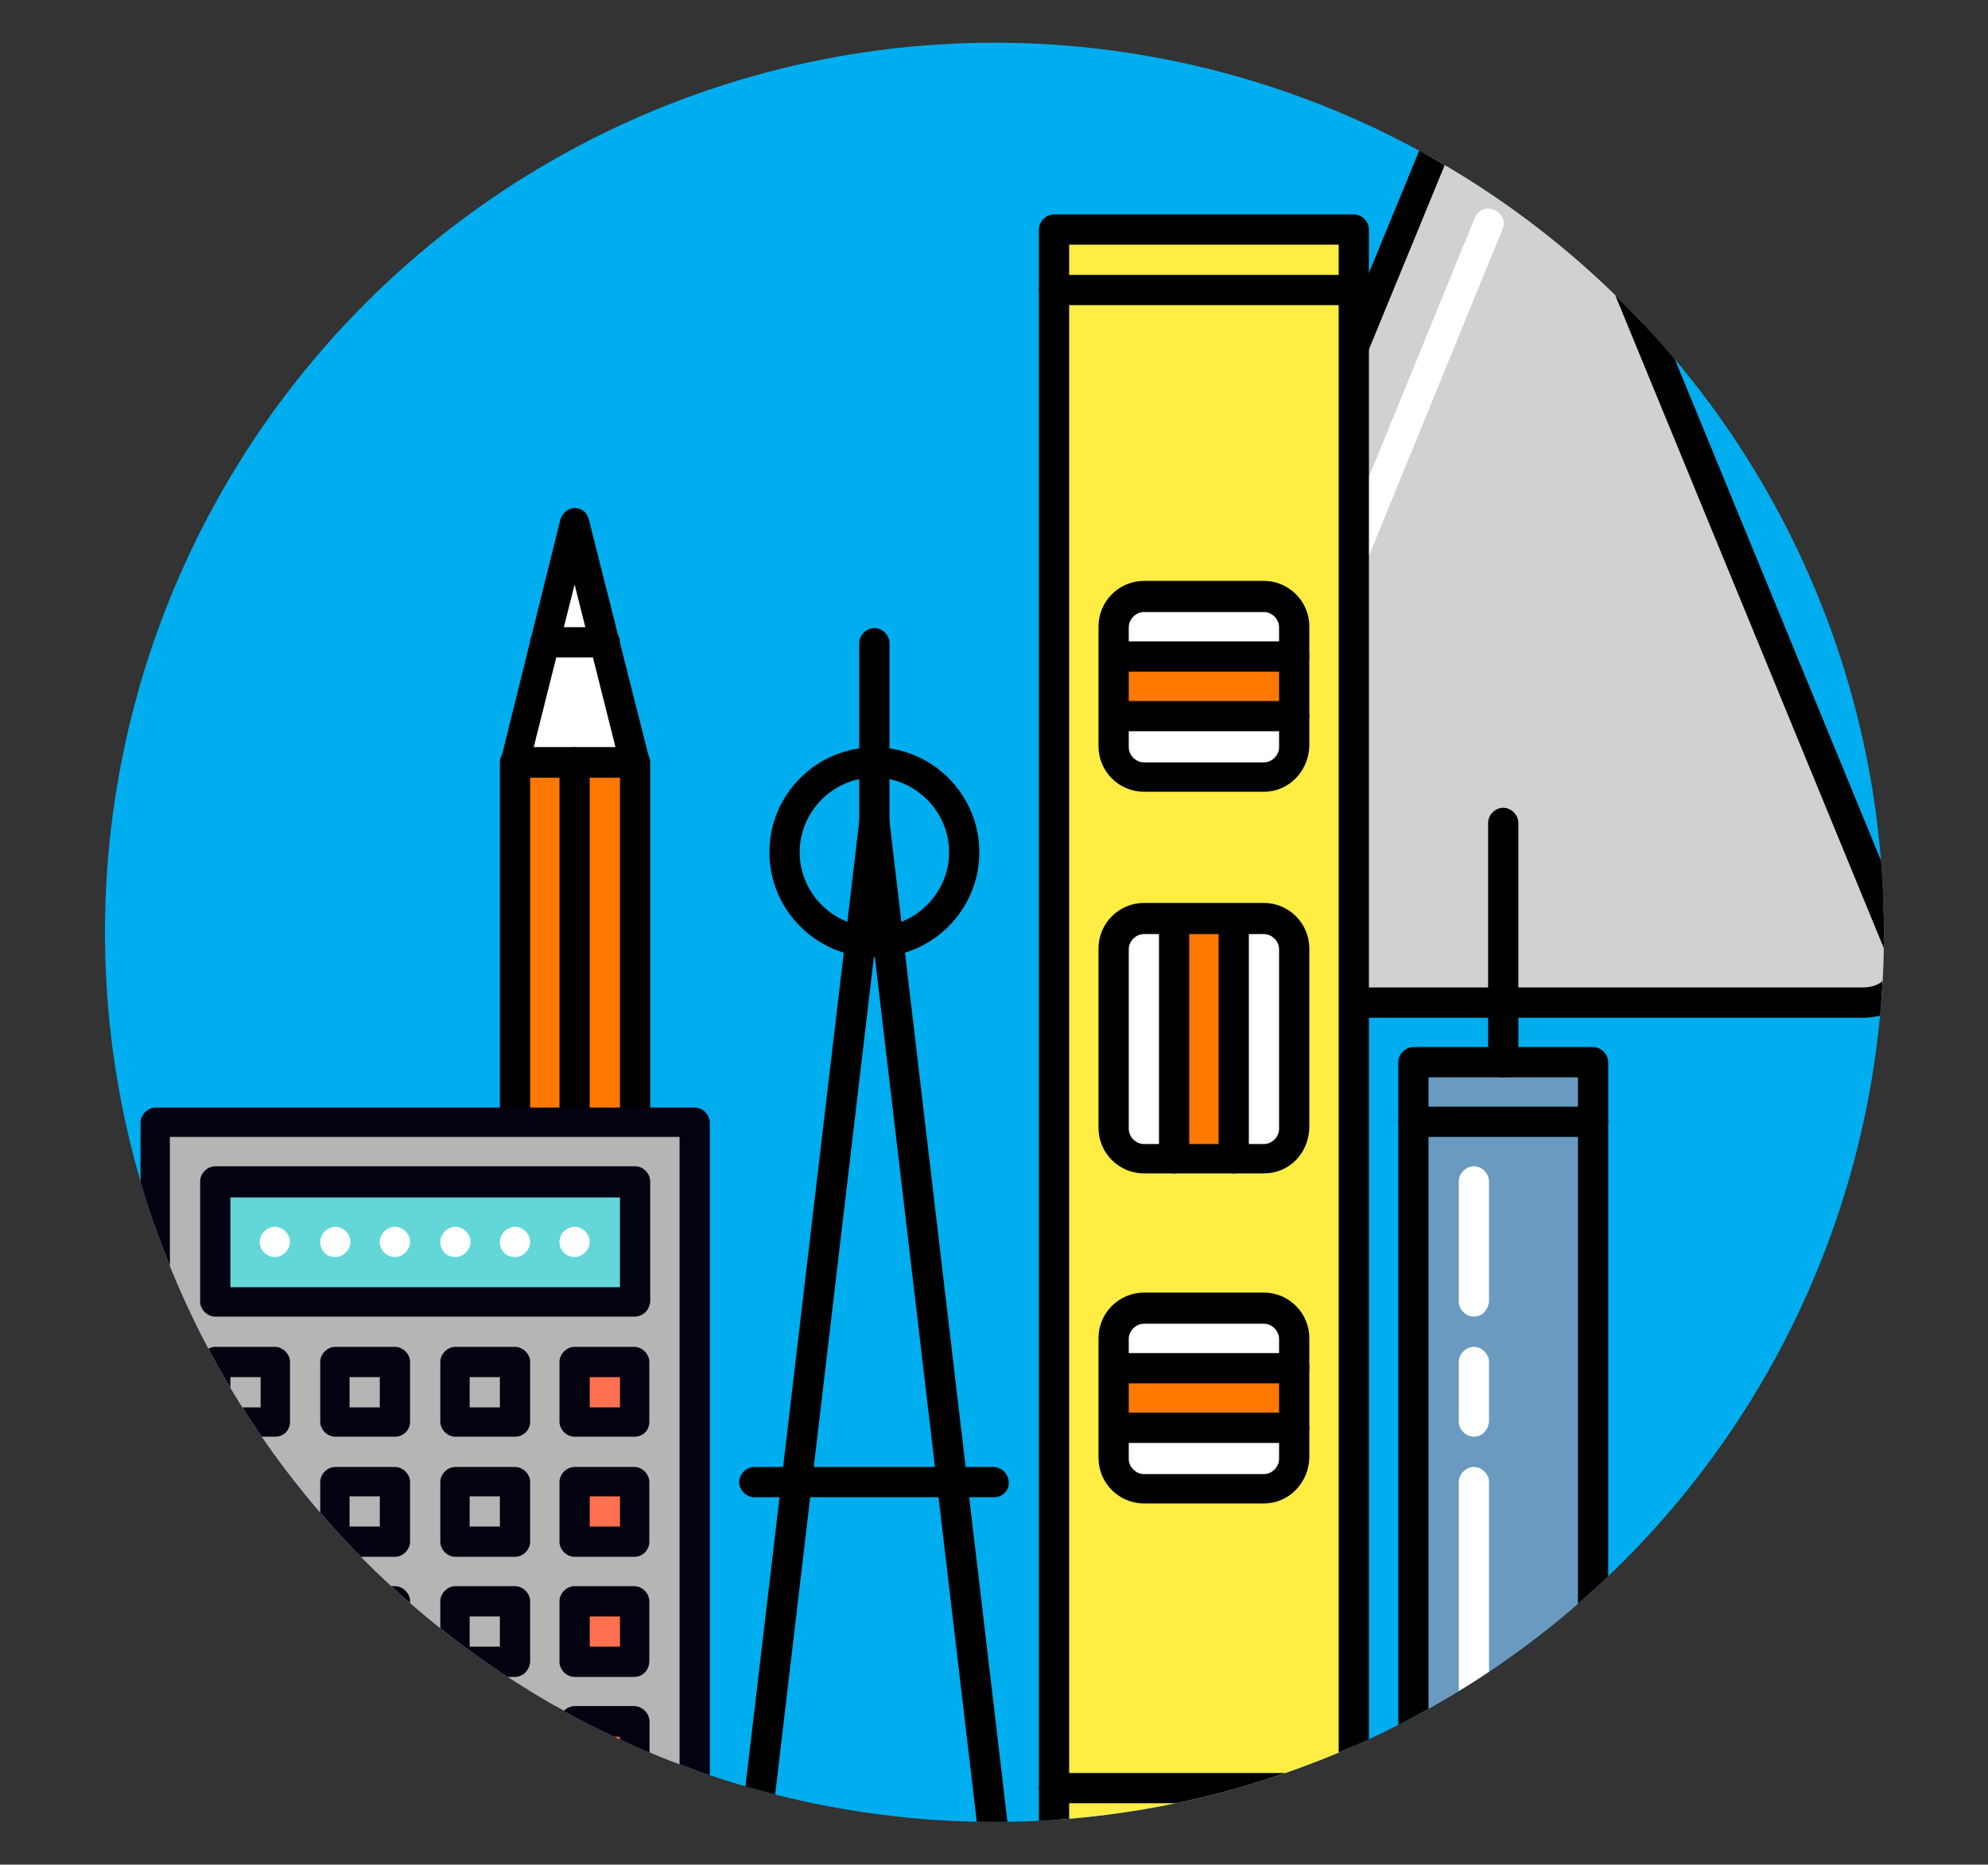 <?xml version="1.0" encoding="utf-8"?>
<!-- Generator: Adobe Illustrator 21.0.2, SVG Export Plug-In . SVG Version: 6.00 Build 0)  -->
<svg version="1.1" id="Layer_1" xmlns="http://www.w3.org/2000/svg" xmlns:xlink="http://www.w3.org/1999/xlink" x="0px" y="0px"
	 viewBox="0 0 223.5 209.6" style="enable-background:new 0 0 223.5 209.6;" xml:space="preserve">
<rect x="0" y="0" width="223.5" height="209.6" fill="#333333" stroke="none"/>
<style type="text/css">
	.st0{fill:#00ADEE;}
	.st1{clip-path:url(#SVGID_2_);fill:#FFFFFF;}
	.st2{clip-path:url(#SVGID_2_);}
	.st3{fill:#6A9ABF;}
	.st4{fill:#D1D1D1;}
	.st5{fill:#FFFFFF;}
	.st6{fill:#FFED43;}
	.st7{fill:#FF7800;}
	.st8{fill:#B5B5B5;}
	.st9{fill:#FF7051;}
	.st10{fill:#63D6D8;}
	.st11{fill:#020210;}
</style>
<circle class="st0" cx="111.8" cy="104.8" r="100"/>
<g>
	<g>
		<defs>
			<circle id="SVGID_1_" cx="111.8" cy="104.8" r="100"/>
		</defs>
		<clipPath id="SVGID_2_">
			<use xlink:href="#SVGID_1_"  style="overflow:visible;"/>
		</clipPath>
		<polygon class="st1" points="72.7,86.8 57.2,86.8 64.2,58.1 64.7,58.1 		"/>
		<g class="st2">
			<g>
				<rect x="158.9" y="119.4" class="st3" width="20.2" height="87.6"/>
			</g>
			<g>
				<g>
					<path class="st4" d="M171.6,4.4c-1.4-3.4-3.7-3.4-5.1,0l-42,102.1c-1.4,3.4,0.5,6.2,4.2,6.2h80.8c3.7,0,5.6-2.8,4.2-6.2
						L171.6,4.4z"/>
				</g>
				<g>
					<path d="M209.5,114.4h-80.8c-2.3,0-4.3-0.9-5.4-2.6c-1.1-1.6-1.2-3.8-0.3-6L165,3.7c1.3-3.1,3.1-3.6,4.1-3.6s2.8,0.5,4.1,3.6
						l42,102.1c0.9,2.2,0.8,4.3-0.3,6C213.8,113.4,211.8,114.4,209.5,114.4z M169,3.5c-0.1,0-0.5,0.4-1,1.5l-42,102.1
						c-0.5,1.1-0.5,2.1,0,2.8c0.5,0.7,1.4,1.1,2.6,1.1h80.8c1.2,0,2.1-0.4,2.6-1.1s0.5-1.7,0-2.8L170,5C169.6,3.9,169.1,3.5,169,3.5
						z"/>
				</g>
				<g>
					<path d="M169,121.1c-0.9,0-1.7-0.8-1.7-1.7V92.5c0-0.9,0.8-1.7,1.7-1.7s1.7,0.8,1.7,1.7v26.9C170.7,120.3,170,121.1,169,121.1z
						"/>
				</g>
				<g>
					<path d="M179.1,208.7h-20.2c-0.9,0-1.7-0.8-1.7-1.7v-87.6c0-0.9,0.8-1.7,1.7-1.7h20.2c0.9,0,1.7,0.8,1.7,1.7V207
						C180.8,207.9,180.1,208.7,179.1,208.7z M160.6,205.3h16.8v-84.2h-16.8V205.3z"/>
				</g>
				<g>
					<path d="M179.1,127.8h-20.2c-0.9,0-1.7-0.8-1.7-1.7c0-0.9,0.8-1.7,1.7-1.7h20.2c0.9,0,1.7,0.8,1.7,1.7
						C180.8,127.1,180.1,127.8,179.1,127.8z"/>
				</g>
				<g>
					<path d="M179.1,201.9h-20.2c-0.9,0-1.7-0.8-1.7-1.7s0.8-1.7,1.7-1.7h20.2c0.9,0,1.7,0.8,1.7,1.7S180.1,201.9,179.1,201.9z"/>
				</g>
			</g>
			<g>
				<path class="st5" d="M137,100.9c-0.2,0-0.4,0-0.6-0.1c-0.9-0.4-1.3-1.3-0.9-2.2l30.3-74.1c0.4-0.9,1.3-1.3,2.2-0.9
					s1.3,1.3,0.9,2.2l-30.3,74.1C138.3,100.5,137.7,100.9,137,100.9z"/>
			</g>
			<g>
				<g>
					<path class="st5" d="M165.7,195.2c-0.9,0-1.7-0.8-1.7-1.7v-26.9c0-0.9,0.8-1.7,1.7-1.7s1.7,0.8,1.7,1.7v26.9
						C167.3,194.5,166.6,195.2,165.7,195.2z"/>
				</g>
				<g>
					<path class="st5" d="M165.7,161.5c-0.9,0-1.7-0.8-1.7-1.7v-6.7c0-0.9,0.8-1.7,1.7-1.7s1.7,0.8,1.7,1.7v6.7
						C167.3,160.8,166.6,161.5,165.7,161.5z"/>
				</g>
				<g>
					<path class="st5" d="M165.7,148c-0.9,0-1.7-0.8-1.7-1.7v-13.5c0-0.9,0.8-1.7,1.7-1.7s1.7,0.8,1.7,1.7v13.5
						C167.3,147.3,166.6,148,165.7,148z"/>
				</g>
			</g>
		</g>
		<g class="st2">
			<g>
				<rect x="118.5" y="25.8" class="st6" width="33.7" height="181.9"/>
			</g>
			<g>
				<g>
					<g>
						<path d="M152.2,209.4h-33.7c-0.9,0-1.7-0.8-1.7-1.7V25.8c0-0.9,0.8-1.7,1.7-1.7h33.7c0.9,0,1.7,0.8,1.7,1.7v181.9
							C153.9,208.6,153.1,209.4,152.2,209.4z M120.2,206h30.3V27.5h-30.3V206z"/>
					</g>
					<g>
						<g>
							<path class="st5" d="M145.5,163.9c0,1.9-1.5,3.4-3.4,3.4h-13.5c-1.9,0-3.4-1.5-3.4-3.4v-13.5c0-1.9,1.5-3.4,3.4-3.4h13.5
								c1.9,0,3.4,1.5,3.4,3.4V163.9z"/>
						</g>
						<g>
							<rect x="125.2" y="153.8" class="st7" width="20.2" height="6.7"/>
						</g>
						<g>
							<path d="M142.1,169h-13.5c-2.8,0-5.1-2.3-5.1-5.1v-13.5c0-2.8,2.3-5.1,5.1-5.1h13.5c2.8,0,5.1,2.3,5.1,5.1v13.5
								C147.1,166.7,144.9,169,142.1,169z M128.6,148.8c-0.9,0-1.7,0.8-1.7,1.7V164c0,0.9,0.8,1.7,1.7,1.7h13.5
								c0.9,0,1.7-0.8,1.7-1.7v-13.5c0-0.9-0.8-1.7-1.7-1.7H128.6z"/>
						</g>
						<g>
							<path d="M145.5,162.2h-20.2c-0.9,0-1.7-0.8-1.7-1.7s0.8-1.7,1.7-1.7h20.2c0.9,0,1.7,0.8,1.7,1.7
								C147.1,161.5,146.4,162.2,145.5,162.2z"/>
						</g>
						<g>
							<path d="M145.5,155.5h-20.2c-0.9,0-1.7-0.8-1.7-1.7s0.8-1.7,1.7-1.7h20.2c0.9,0,1.7,0.8,1.7,1.7
								C147.1,154.8,146.4,155.5,145.5,155.5z"/>
						</g>
					</g>
					<g>
						<g>
							<path class="st5" d="M145.5,83.9c0,1.9-1.5,3.4-3.4,3.4h-13.5c-1.9,0-3.4-1.5-3.4-3.4V70.4c0-1.9,1.5-3.4,3.4-3.4h13.5
								c1.9,0,3.4,1.5,3.4,3.4V83.9z"/>
						</g>
						<g>
							<rect x="125.2" y="73.8" class="st7" width="20.2" height="6.7"/>
						</g>
						<g>
							<path d="M142.1,89h-13.5c-2.8,0-5.1-2.3-5.1-5.1V70.4c0-2.8,2.3-5.1,5.1-5.1h13.5c2.8,0,5.1,2.3,5.1,5.1v13.5
								C147.1,86.7,144.9,89,142.1,89z M128.6,68.8c-0.9,0-1.7,0.8-1.7,1.7V84c0,0.9,0.8,1.7,1.7,1.7h13.5c0.9,0,1.7-0.8,1.7-1.7
								V70.5c0-0.9-0.8-1.7-1.7-1.7H128.6z"/>
						</g>
						<g>
							<path d="M145.5,82.2h-20.2c-0.9,0-1.7-0.8-1.7-1.7s0.8-1.7,1.7-1.7h20.2c0.9,0,1.7,0.8,1.7,1.7
								C147.1,81.5,146.4,82.2,145.5,82.2z"/>
						</g>
						<g>
							<path d="M145.5,75.5h-20.2c-0.9,0-1.7-0.8-1.7-1.7s0.8-1.7,1.7-1.7h20.2c0.9,0,1.7,0.8,1.7,1.7
								C147.1,74.8,146.4,75.5,145.5,75.5z"/>
						</g>
					</g>
					<g>
						<path class="st5" d="M142.1,103.3c1.9,0,3.4,1.5,3.4,3.4v20.2c0,1.9-1.5,3.4-3.4,3.4h-13.5c-1.9,0-3.4-1.5-3.4-3.4v-20.2
							c0-1.9,1.5-3.4,3.4-3.4C128.6,103.3,142.1,103.3,142.1,103.3z"/>
					</g>
					<g>
						<rect x="132" y="103.3" class="st7" width="6.7" height="26.9"/>
					</g>
					<g>
						<path d="M142.1,131.9h-13.5c-2.8,0-5.1-2.3-5.1-5.1v-20.2c0-2.8,2.3-5.1,5.1-5.1h13.5c2.8,0,5.1,2.3,5.1,5.1v20.2
							C147.1,129.7,144.9,131.9,142.1,131.9z M128.6,105c-0.9,0-1.7,0.8-1.7,1.7v20.2c0,0.9,0.8,1.7,1.7,1.7h13.5
							c0.9,0,1.7-0.8,1.7-1.7v-20.2c0-0.9-0.8-1.7-1.7-1.7H128.6z"/>
					</g>
					<g>
						<path d="M138.7,131.9c-0.9,0-1.7-0.8-1.7-1.7v-26.9c0-0.9,0.8-1.7,1.7-1.7s1.7,0.8,1.7,1.7v26.9
							C140.4,131.2,139.6,131.9,138.7,131.9z"/>
					</g>
					<g>
						<path d="M132,131.9c-0.9,0-1.7-0.8-1.7-1.7v-26.9c0-0.9,0.8-1.7,1.7-1.7s1.7,0.8,1.7,1.7v26.9
							C133.7,131.2,132.9,131.9,132,131.9z"/>
					</g>
					<g>
						<path d="M152.2,34.3h-33.7c-0.9,0-1.7-0.8-1.7-1.7c0-0.9,0.8-1.7,1.7-1.7h33.7c0.9,0,1.7,0.8,1.7,1.7
							C153.9,33.5,153.1,34.3,152.2,34.3z"/>
					</g>
					<g>
						<path d="M152.2,202.7h-33.7c-0.9,0-1.7-0.8-1.7-1.7s0.8-1.7,1.7-1.7h33.7c0.9,0,1.7,0.8,1.7,1.7S153.1,202.7,152.2,202.7z"/>
					</g>
				</g>
				<g>
					<g>
						<g>
							<rect x="57.9" y="85.7" class="st7" width="13.5" height="101.1"/>
						</g>
						<g>
							<g>
								<path d="M71.3,188.5H57.9c-0.9,0-1.7-0.8-1.7-1.7V85.7c0-0.9,0.8-1.7,1.7-1.7h13.5c0.9,0,1.7,0.8,1.7,1.7v101.1
									C73,187.7,72.3,188.5,71.3,188.5z M59.6,185.1h10.1V87.4H59.6V185.1z"/>
							</g>
							<g>
								<path d="M71.3,87.4H57.9c-0.5,0-1-0.2-1.3-0.6s-0.4-0.9-0.3-1.4l6.7-27c0.2-0.7,0.9-1.3,1.6-1.3c0.8,0,1.4,0.5,1.6,1.3
									L73,85.3c0.1,0.5,0,1-0.3,1.4C72.4,87.2,71.9,87.4,71.3,87.4z M60,84h9.2l-4.6-18.3L60,84z"/>
							</g>
							<g>
								<path d="M68,73.9h-6.7c-0.9,0-1.7-0.8-1.7-1.7s0.8-1.7,1.7-1.7H68c0.9,0,1.7,0.8,1.7,1.7S68.9,73.9,68,73.9z"/>
							</g>
							<g>
								<path d="M64.6,188.5c-0.9,0-1.7-0.8-1.7-1.7V85.7c0-0.9,0.8-1.7,1.7-1.7s1.7,0.8,1.7,1.7v101.1
									C66.3,187.7,65.5,188.5,64.6,188.5z"/>
							</g>
						</g>
					</g>
					<g>
						<path d="M71.3,195.2H57.9c-0.9,0-1.7-0.8-1.7-1.7v-6.7c0-0.9,0.8-1.7,1.7-1.7h13.5c0.9,0,1.7,0.8,1.7,1.7v6.7
							C73,194.4,72.3,195.2,71.3,195.2z M59.6,191.8h10.1v-3.4H59.6V191.8z"/>
					</g>
					<g>
						<path d="M71.3,208.7H57.9c-0.9,0-1.7-0.8-1.7-1.7v-13.5c0-0.9,0.8-1.7,1.7-1.7h13.5c0.9,0,1.7,0.8,1.7,1.7V207
							C73,207.9,72.3,208.7,71.3,208.7z M59.6,205.3h10.1v-10.1H59.6V205.3z"/>
					</g>
				</g>
				<g>
					<g>
						<g>
							<rect x="17.5" y="126.2" class="st8" width="60.6" height="80.8"/>
						</g>
						<g>
							<rect x="64.6" y="153.1" class="st9" width="6.7" height="6.7"/>
						</g>
						<g>
							<rect x="64.6" y="166.6" class="st9" width="6.7" height="6.7"/>
						</g>
						<g>
							<rect x="64.6" y="180" class="st9" width="6.7" height="6.7"/>
						</g>
						<g>
							<rect x="64.6" y="193.5" class="st9" width="6.7" height="6.7"/>
						</g>
						<g>
							<rect x="24.2" y="132.9" class="st10" width="47.2" height="13.5"/>
						</g>
						<g>
							<g>
								<g>
									<path class="st11" d="M71.3,148H24.2c-0.9,0-1.7-0.8-1.7-1.7v-13.5c0-0.9,0.8-1.7,1.7-1.7h47.2c0.9,0,1.7,0.8,1.7,1.7v13.5
										C73,147.3,72.3,148,71.3,148z M25.9,144.7h43.8v-10.1H25.9V144.7z"/>
								</g>
								<g>
									<path class="st11" d="M71.3,161.5h-6.7c-0.9,0-1.7-0.8-1.7-1.7v-6.7c0-0.9,0.8-1.7,1.7-1.7h6.7c0.9,0,1.7,0.8,1.7,1.7v6.7
										C73,160.8,72.3,161.5,71.3,161.5z M66.3,158.2h3.4v-3.4h-3.4V158.2z"/>
								</g>
								<g>
									<path class="st11" d="M71.3,175h-6.7c-0.9,0-1.7-0.8-1.7-1.7v-6.7c0-0.9,0.8-1.7,1.7-1.7h6.7c0.9,0,1.7,0.8,1.7,1.7v6.7
										C73,174.2,72.3,175,71.3,175z M66.3,171.6h3.4v-3.4h-3.4V171.6z"/>
								</g>
								<g>
									<path class="st11" d="M71.3,188.5h-6.7c-0.9,0-1.7-0.8-1.7-1.7V180c0-0.9,0.8-1.7,1.7-1.7h6.7c0.9,0,1.7,0.8,1.7,1.7v6.7
										C73,187.7,72.3,188.5,71.3,188.5z M66.3,185.1h3.4v-3.4h-3.4V185.1z"/>
								</g>
								<g>
									<path class="st11" d="M71.3,201.9h-6.7c-0.9,0-1.7-0.8-1.7-1.7v-6.7c0-0.9,0.8-1.7,1.7-1.7h6.7c0.9,0,1.7,0.8,1.7,1.7v6.7
										C73,201.2,72.3,201.9,71.3,201.9z M66.3,198.6h3.4v-3.4h-3.4V198.6z"/>
								</g>
								<g>
									<path class="st11" d="M30.9,161.5h-6.7c-0.9,0-1.7-0.8-1.7-1.7v-6.7c0-0.9,0.8-1.7,1.7-1.7h6.7c0.9,0,1.7,0.8,1.7,1.7v6.7
										C32.6,160.8,31.9,161.5,30.9,161.5z M25.9,158.2h3.4v-3.4h-3.4V158.2z"/>
								</g>
								<g>
									<path class="st11" d="M30.9,175h-6.7c-0.9,0-1.7-0.8-1.7-1.7v-6.7c0-0.9,0.8-1.7,1.7-1.7h6.7c0.9,0,1.7,0.8,1.7,1.7v6.7
										C32.6,174.2,31.9,175,30.9,175z M25.9,171.6h3.4v-3.4h-3.4V171.6z"/>
								</g>
								<g>
									<path class="st11" d="M30.9,188.5h-6.7c-0.9,0-1.7-0.8-1.7-1.7V180c0-0.9,0.8-1.7,1.7-1.7h6.7c0.9,0,1.7,0.8,1.7,1.7v6.7
										C32.6,187.7,31.9,188.5,30.9,188.5z M25.9,185.1h3.4v-3.4h-3.4V185.1z"/>
								</g>
								<g>
									<path class="st11" d="M44.4,161.5h-6.7c-0.9,0-1.7-0.8-1.7-1.7v-6.7c0-0.9,0.8-1.7,1.7-1.7h6.7c0.9,0,1.7,0.8,1.7,1.7v6.7
										C46.1,160.8,45.3,161.5,44.4,161.5z M39.3,158.2h3.4v-3.4h-3.4V158.2z"/>
								</g>
								<g>
									<path class="st11" d="M44.4,175h-6.7c-0.9,0-1.7-0.8-1.7-1.7v-6.7c0-0.9,0.8-1.7,1.7-1.7h6.7c0.9,0,1.7,0.8,1.7,1.7v6.7
										C46.1,174.2,45.3,175,44.4,175z M39.3,171.6h3.4v-3.4h-3.4V171.6z"/>
								</g>
								<g>
									<path class="st11" d="M44.4,188.5h-6.7c-0.9,0-1.7-0.8-1.7-1.7V180c0-0.9,0.8-1.7,1.7-1.7h6.7c0.9,0,1.7,0.8,1.7,1.7v6.7
										C46.1,187.7,45.3,188.5,44.4,188.5z M39.3,185.1h3.4v-3.4h-3.4V185.1z"/>
								</g>
								<g>
									<path class="st11" d="M57.9,161.5h-6.7c-0.9,0-1.7-0.8-1.7-1.7v-6.7c0-0.9,0.8-1.7,1.7-1.7h6.7c0.9,0,1.7,0.8,1.7,1.7v6.7
										C59.6,160.8,58.8,161.5,57.9,161.5z M52.8,158.2h3.4v-3.4h-3.4V158.2z"/>
								</g>
								<g>
									<path class="st11" d="M57.9,175h-6.7c-0.9,0-1.7-0.8-1.7-1.7v-6.7c0-0.9,0.8-1.7,1.7-1.7h6.7c0.9,0,1.7,0.8,1.7,1.7v6.7
										C59.6,174.2,58.8,175,57.9,175z M52.8,171.6h3.4v-3.4h-3.4V171.6z"/>
								</g>
								<g>
									<path class="st11" d="M57.9,188.5h-6.7c-0.9,0-1.7-0.8-1.7-1.7V180c0-0.9,0.8-1.7,1.7-1.7h6.7c0.9,0,1.7,0.8,1.7,1.7v6.7
										C59.6,187.7,58.8,188.5,57.9,188.5z M52.8,185.1h3.4v-3.4h-3.4V185.1z"/>
								</g>
								<g>
									<path class="st11" d="M71.3,201.9h-6.7c-0.9,0-1.7-0.8-1.7-1.7v-6.7c0-0.9,0.8-1.7,1.7-1.7h6.7c0.9,0,1.7,0.8,1.7,1.7v6.7
										C73,201.2,72.3,201.9,71.3,201.9z M66.3,198.6h3.4v-3.4h-3.4V198.6z"/>
								</g>
								<g>
									<path class="st11" d="M30.9,201.9h-6.7c-0.9,0-1.7-0.8-1.7-1.7v-6.7c0-0.9,0.8-1.7,1.7-1.7h6.7c0.9,0,1.7,0.8,1.7,1.7v6.7
										C32.6,201.2,31.9,201.9,30.9,201.9z M25.9,198.6h3.4v-3.4h-3.4V198.6z"/>
								</g>
								<g>
									<path class="st11" d="M44.4,201.9h-6.7c-0.9,0-1.7-0.8-1.7-1.7v-6.7c0-0.9,0.8-1.7,1.7-1.7h6.7c0.9,0,1.7,0.8,1.7,1.7v6.7
										C46.1,201.2,45.3,201.9,44.4,201.9z M39.3,198.6h3.4v-3.4h-3.4V198.6z"/>
								</g>
								<g>
									<path class="st11" d="M57.9,201.9h-6.7c-0.9,0-1.7-0.8-1.7-1.7v-6.7c0-0.9,0.8-1.7,1.7-1.7h6.7c0.9,0,1.7,0.8,1.7,1.7v6.7
										C59.6,201.2,58.8,201.9,57.9,201.9z M52.8,198.6h3.4v-3.4h-3.4V198.6z"/>
								</g>
							</g>
							<g>
								<path class="st5" d="M62.9,139.6c0-0.9,0.8-1.7,1.7-1.7l0,0c0.9,0,1.7,0.8,1.7,1.7l0,0c0,0.9-0.8,1.7-1.7,1.7l0,0
									C63.7,141.3,62.9,140.6,62.9,139.6z M56.2,139.6c0-0.9,0.8-1.7,1.7-1.7l0,0c0.9,0,1.7,0.8,1.7,1.7l0,0
									c0,0.9-0.8,1.7-1.7,1.7l0,0C56.9,141.3,56.2,140.6,56.2,139.6z M49.5,139.6c0-0.9,0.8-1.7,1.7-1.7l0,0
									c0.9,0,1.7,0.8,1.7,1.7l0,0c0,0.9-0.8,1.7-1.7,1.7l0,0C50.2,141.3,49.5,140.6,49.5,139.6z M42.7,139.6
									c0-0.9,0.8-1.7,1.7-1.7l0,0c0.9,0,1.7,0.8,1.7,1.7l0,0c0,0.9-0.8,1.7-1.7,1.7l0,0C43.5,141.3,42.7,140.6,42.7,139.6z
									 M36,139.6c0-0.9,0.8-1.7,1.7-1.7l0,0c0.9,0,1.7,0.8,1.7,1.7l0,0c0,0.9-0.8,1.7-1.7,1.7l0,0C36.7,141.3,36,140.6,36,139.6z
									 M29.2,139.6c0-0.9,0.8-1.7,1.7-1.7l0,0c0.9,0,1.7,0.8,1.7,1.7l0,0c0,0.9-0.8,1.7-1.7,1.7l0,0
									C30,141.3,29.2,140.6,29.2,139.6z"/>
							</g>
						</g>
					</g>
					<g>
						<path class="st11" d="M78.1,208.7H17.5c-0.9,0-1.7-0.8-1.7-1.7v-80.8c0-0.9,0.8-1.7,1.7-1.7h60.6c0.9,0,1.7,0.8,1.7,1.7V207
							C79.8,207.9,79,208.7,78.1,208.7z M19.1,205.3h57.3v-77.5H19.1V205.3z"/>
					</g>
				</g>
				<g>
					<g>
						<path d="M84.8,208.7c-0.1,0-0.1,0-0.2,0c-0.9-0.1-1.6-0.9-1.5-1.9L96.6,92.3c0.1-0.9,1-1.6,1.9-1.5s1.6,0.9,1.5,1.9
							L86.5,207.2C86.4,208,85.7,208.7,84.8,208.7z"/>
					</g>
					<g>
						<path d="M111.8,208.7c-0.8,0-1.6-0.6-1.7-1.5L96.6,92.7c-0.1-0.9,0.6-1.8,1.5-1.9s1.8,0.6,1.9,1.5l13.5,114.5
							c0.1,0.9-0.6,1.8-1.5,1.9C111.9,208.7,111.8,208.7,111.8,208.7z"/>
					</g>
					<g>
						<path d="M111.8,168.3h-27c-0.9,0-1.7-0.8-1.7-1.7s0.8-1.7,1.7-1.7h26.9c0.9,0,1.7,0.8,1.7,1.7
							C113.5,167.5,112.7,168.3,111.8,168.3z"/>
					</g>
					<g>
						<path d="M98.3,94.2c-0.9,0-1.7-0.8-1.7-1.7V72.3c0-0.9,0.8-1.7,1.7-1.7s1.7,0.8,1.7,1.7v20.2C100,93.4,99.2,94.2,98.3,94.2z"
							/>
					</g>
					<g>
						<path d="M98.3,107.6c-6.5,0-11.8-5.3-11.8-11.8S91.8,84,98.3,84s11.8,5.3,11.8,11.8S104.8,107.6,98.3,107.6z M98.3,87.4
							c-4.6,0-8.4,3.8-8.4,8.4s3.8,8.4,8.4,8.4s8.4-3.8,8.4-8.4S102.9,87.4,98.3,87.4z"/>
					</g>
				</g>
			</g>
		</g>
	</g>
</g>
</svg>
